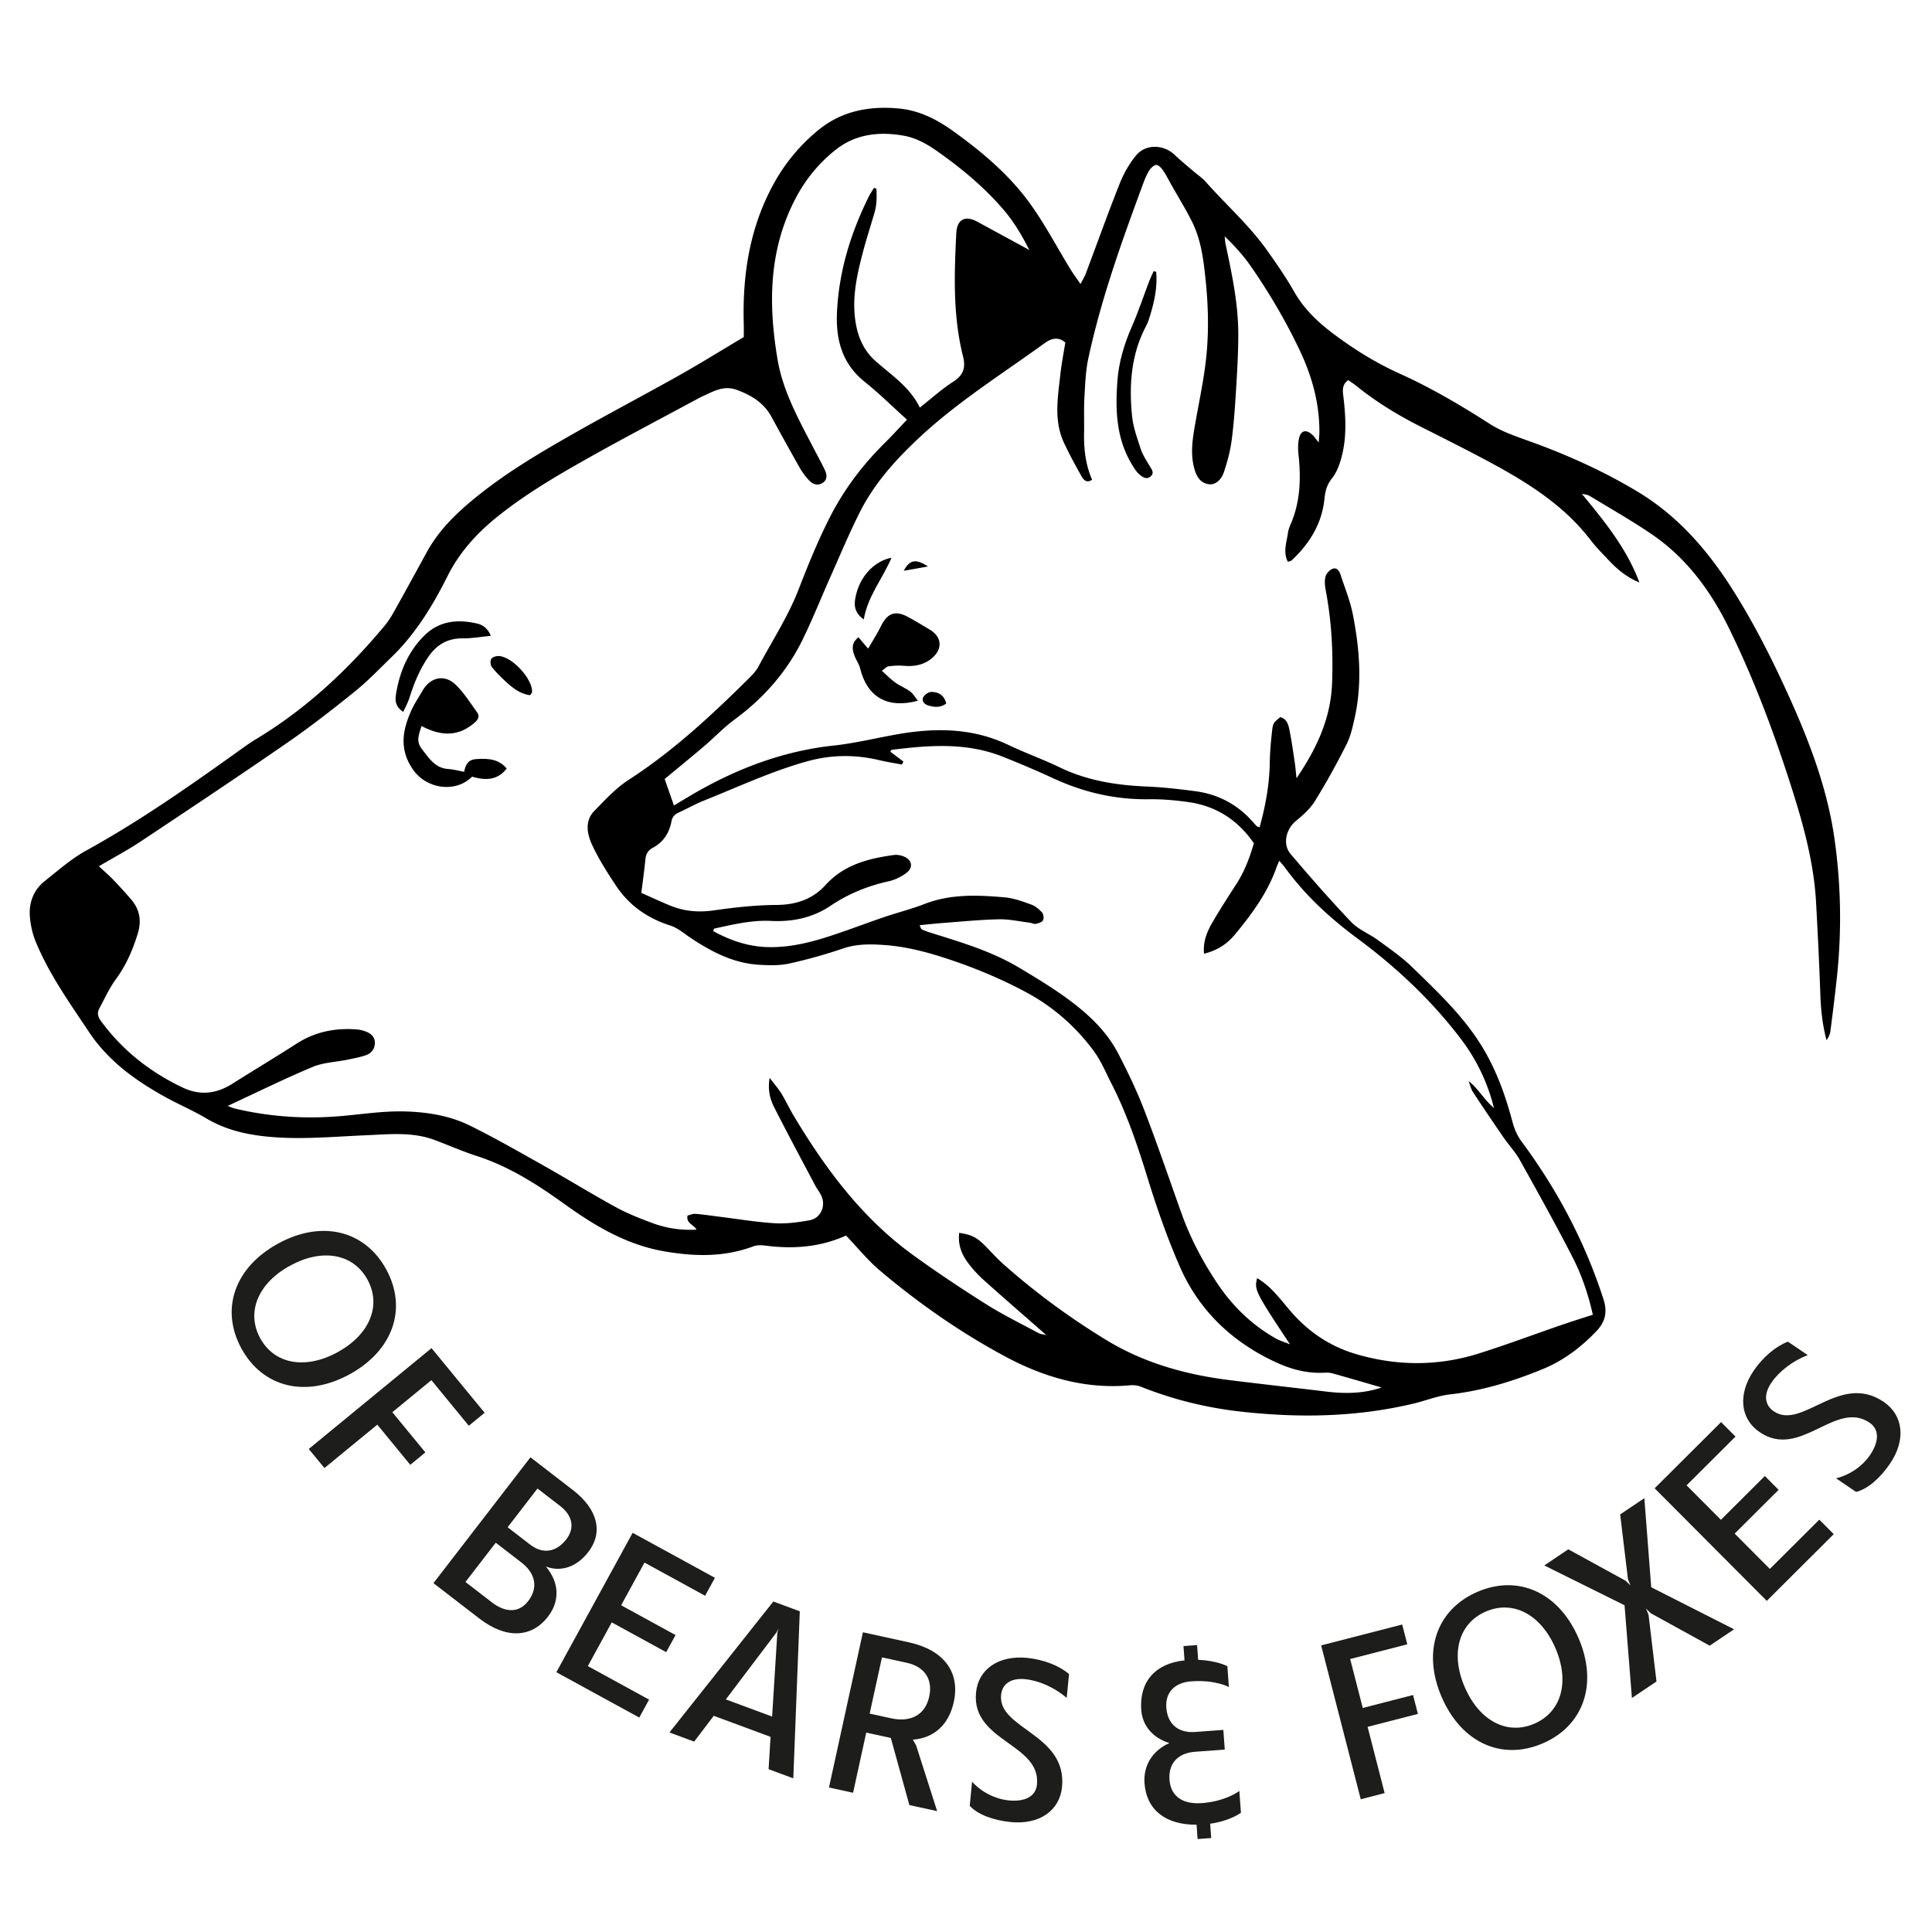 <?xml version="1.0" encoding="UTF-8"?>
<svg data-bbox="9.158 33.216 576.418 533.423" viewBox="0 0 595.28 595.28" xmlns="http://www.w3.org/2000/svg" data-type="color">
    <g>
        <path d="M388.11 254.87c1.85-6.68 3.03-13.2 3.13-19.93.05-3.33.36-6.67.74-9.98.26-2.23.53-2.4 2.5-4 1.94.5 2.46 2.2 2.79 3.79.69 3.39 1.16 6.83 1.68 10.25.2 1.33.3 2.68.52 4.79 6.37-9.37 10.55-18.55 10.96-29.22.37-9.69-.15-19.27-1.97-28.79-.26-1.36-.38-2.88-.03-4.18.25-.93 1.25-1.99 2.16-2.34 1.34-.52 2.08.68 2.46 1.83 1.31 4.02 2.94 7.99 3.76 12.11 2.08 10.53 2.95 21.16.63 31.79-.63 2.87-1.28 5.85-2.59 8.44-3.01 5.96-6.25 11.82-9.76 17.49-1.45 2.33-3.67 4.27-5.83 6.06-3.01 2.49-4.15 7.15-1.62 10.13 6.07 7.15 12.25 14.22 18.72 21 2.24 2.35 5.58 3.62 8.26 5.59 3.62 2.66 7.36 5.23 10.56 8.35 7.83 7.61 15.8 15.1 21.56 24.58 4.39 7.23 7.16 15.05 9.31 23.15.6 2.25 1.49 4.23 2.92 6.15 10.94 14.77 19.42 30.83 25.08 48.36 1.25 3.86.64 6.91-2.16 9.85-4.77 5-10.17 9.09-16.57 11.71-9.18 3.76-18.58 6.66-28.52 7.78-3.78.43-7.43 1.91-11.16 2.81-17.57 4.21-35.28 4.5-53.21 2.51-10.72-1.19-20.95-3.72-30.9-7.68-1.03-.41-2.26-.55-3.37-.44-13.97 1.29-26.88-2.61-38.87-9.1-13.57-7.34-26.27-16.19-38.08-26.17-3.8-3.2-6.97-7.15-10.54-10.87-7.84 3.56-16.18 4.23-24.75 3.11-1.24-.16-2.65-.22-3.78.21-8.95 3.35-17.95 3.17-27.28 1.58-11.82-2.01-21.61-7.9-31.01-14.66-8.39-6.03-16.99-11.53-26.92-14.74-4.39-1.42-8.64-3.3-12.96-4.92-6.97-2.62-14.19-1.77-21.37-1.47-9.49.4-18.98 1.3-28.49.56-7.23-.56-14.2-1.98-20.57-5.78-3.96-2.36-8.23-4.17-12.28-6.39-9.33-5.11-17.89-11.25-23.87-20.25-5.95-8.97-12.27-17.76-16.39-27.81-1-2.44-1.6-5.15-1.8-7.78-.32-4.32 1.17-8.19 4.64-10.93 4.12-3.26 8.12-6.82 12.68-9.33 16.94-9.32 32.67-20.44 48.35-31.67 1.46-1.05 2.96-2.05 4.5-2.98 15.12-9.18 27.82-21.08 39.1-34.59 1.06-1.27 1.98-2.69 2.79-4.14 3.45-6.17 6.85-12.37 10.24-18.58 3.97-7.28 9.89-12.75 16.27-17.82 9.5-7.55 19.96-13.61 30.47-19.57 10.29-5.82 20.76-11.31 31.06-17.11 6.71-3.78 13.26-7.85 19.87-11.78 0-1.37.03-2.65 0-3.92-.45-15.15 1.78-29.72 9.17-43.22 3.58-6.53 8.29-12.17 14-16.79 7.15-5.78 15.66-7.35 24.7-6.48 6.22.6 11.56 3.32 16.52 6.87 8.71 6.24 16.95 13.13 23.32 21.74 4.86 6.58 8.66 13.94 12.96 20.94.85 1.38 1.82 2.68 3.08 4.52.76-1.47 1.29-2.3 1.62-3.19 3.48-9.26 6.81-18.58 10.46-27.77 1.21-3.05 2.91-6.05 4.98-8.59 2.99-3.68 8.55-3.52 11.98-.22 1.85 1.77 3.85 3.38 5.79 5.05 1.27 1.09 2.7 2.03 3.79 3.27 6.29 7.11 13.48 13.43 18.98 21.23 2.89 4.09 5.76 8.23 8.23 12.58 3 5.3 7.25 9.32 11.98 12.89 6.37 4.8 13.11 9.01 20.43 12.31 9.74 4.39 18.92 9.8 27.92 15.57 3.62 2.32 7.85 3.75 11.94 5.22 11.64 4.18 22.85 9.2 33.47 15.58 12.81 7.69 22.09 18.6 29.91 31.1 6.57 10.5 12.09 21.55 17.14 32.76 6.22 13.81 11.57 28.12 13.71 43.24a172.58 172.58 0 0 1 .71 42.73c-.59 5.49-1.27 10.98-1.98 16.45-.12.96-.57 1.88-1.2 2.79-1.22-4.63-1.74-9.27-1.9-13.99-.33-9.5-.8-19.01-1.32-28.5-.63-11.38-3.49-22.37-6.86-33.15-5.54-17.66-11.96-35.04-20.15-51.67-5.58-11.3-13.01-21.35-23.58-28.56-6.15-4.19-12.65-7.88-19.01-11.75-.71-.43-1.59-.6-2.54-.69 6.98 8.44 13.84 16.86 17.7 27.27-3.73-1.52-6.66-3.9-9.28-6.68-1.94-2.06-3.97-4.06-5.68-6.3-8.19-10.7-19.25-17.67-30.85-23.93-7.01-3.78-14.14-7.35-21.25-10.93-7.14-3.6-13.95-7.71-20.17-12.75-.78-.63-1.65-1.16-2.5-1.77-1.66 1.25-1.76 2.7-1.54 4.51.78 6.4 1.19 12.84-.48 19.16-.61 2.32-1.5 4.77-2.96 6.6-1.56 1.96-2.09 3.9-2.32 6.26-.76 7.66-4.56 13.8-10.06 18.98-.25.24-.69.29-1.21.49-1.58-3.05-.37-6.04.03-8.98.15-1.12.66-2.21 1.1-3.28 2.75-6.75 2.9-13.75 2.13-20.88-.18-1.63-.18-3.36.18-4.94.55-2.38 2.14-2.78 3.95-1.19.65.58 1.14 1.34 2.1 2.48.1-1.41.22-2.35.22-3.29 0-8.78-2.25-17.01-5.98-24.9-4.24-8.97-9.24-17.51-14.86-25.67-2.37-3.45-5.15-6.61-8.35-9.63.09.79.11 1.6.28 2.38 1.92 9.06 3.87 18.13 3.91 27.44.02 5.78-.33 11.57-.68 17.34-.32 5.26-.68 10.53-1.37 15.75-.43 3.28-1.32 6.53-2.36 9.67-.91 2.73-2.86 4.08-4.74 3.78-2.5-.4-3.63-2.25-4.29-4.45-1.42-4.72-.66-9.43.16-14.13 1.02-5.82 2.24-11.61 3.04-17.45 1.21-8.82 1.12-17.68.21-26.55-.65-6.3-1.36-12.57-4.22-18.3-1.94-3.9-4.26-7.62-6.4-11.42-.82-1.45-1.55-2.97-2.49-4.33-.52-.75-1.4-1.74-2.11-1.73-.75.01-1.71.94-2.19 1.71-.81 1.3-1.4 2.75-1.93 4.2-6.5 17.6-12.86 35.25-16.82 53.64-.86 3.98-.99 8.14-1.22 12.22-.2 3.59-.04 7.2-.1 10.8-.09 4.92.44 9.72 2.46 14.4-1.48 1.1-2.53.2-3.14-.87-1.95-3.45-3.85-6.93-5.52-10.51-3.21-6.91-1.86-14.13-1.08-21.27.35-3.19.98-6.34 1.5-9.61-2.2-1.94-4.44-1.2-6.32.16-13 9.42-26.62 17.93-38.48 28.96-7.45 6.94-14.08 14.28-18.62 23.36-3.16 6.32-5.9 12.84-8.77 19.3-2.88 6.46-5.5 13.03-8.57 19.39-4.89 10.14-12.12 18.35-21.2 25.03-3.3 2.43-6.15 5.46-9.28 8.13-4.01 3.42-8.09 6.74-12.2 10.15.92 2.65 1.84 5.26 2.85 8.16 1.63-.97 3.21-1.93 4.8-2.87 13.73-8.17 28.43-13.87 44.32-15.58 6.66-.72 13.05-2.31 19.57-3.46 11.67-2.07 23.25-2.06 34.33 3.24 5.21 2.49 10.68 4.43 15.87 6.94 8.52 4.12 17.55 5.5 26.87 5.9 4.99.21 9.97.78 14.93 1.44 7.3.97 13.36 4.34 18.14 9.97.25.29.52.57.79.84.08.08.23.09.83.31Zm-92.54 125c3.79.56 5.41 1.4 7.99 4 1.81 1.83 3.51 3.77 5.43 5.48 9.92 8.82 20.6 16.67 31.92 23.56 11.59 7.05 24.43 10.64 37.82 12.31 10.07 1.26 20.15 2.37 30.23 3.58 5.78.7 11.46.52 16.74-1.29-5-1.45-10.09-2.95-15.2-4.37-.84-.24-1.78-.22-2.67-.18-5.27.25-10.21-1.12-14.9-3.31-13.32-6.21-23.47-15.85-29.38-29.32-3.91-8.92-7.13-18.19-10-27.5-3.07-9.97-6.39-19.8-11.16-29.09-1.7-3.31-3.13-6.84-5.31-9.81-5.55-7.55-12.57-13.71-20.76-18.12-8.23-4.44-16.93-8-25.89-10.87-5.9-1.88-11.88-3.35-18.04-3.77-4.2-.29-8.39-.37-12.56 1.05-5.45 1.85-11.02 3.42-16.64 4.66-2.96.65-6.14.56-9.2.39-7.82-.43-14.53-3.9-20.93-8.11-2.14-1.41-4.17-3.24-6.53-3.99-7.03-2.23-12.68-6.19-16.73-12.28-2.69-4.05-5.34-8.2-7.37-12.6-1.55-3.37-2.33-7.36.74-10.49 3.32-3.38 6.62-6.99 10.55-9.53 13.71-8.86 25.53-19.89 37.06-31.29 1.09-1.08 2.19-2.25 2.9-3.58 4.22-7.93 9.17-15.46 12.43-23.91 2.91-7.54 5.99-15.07 9.66-22.26 4.34-8.5 10.1-16.1 16.93-22.84 2.25-2.22 4.37-4.57 6.76-7.08-4.54-4.09-8.56-8.09-12.96-11.6-7.07-5.63-9.02-13.11-8.61-21.61.61-12.53 4.22-24.25 9.75-35.43.47-.96 1.09-1.85 1.64-2.77.25.07.51.15.76.22.12 2.46.13 4.93-.58 7.37-1.18 4.07-2.5 8.1-3.58 12.2-1.87 7.11-3.47 14.27-2.24 21.7.75 4.55 2.5 8.61 6.03 11.76 4.93 4.42 10.67 8.05 13.74 14.44 3.64-2.86 6.8-5.74 10.34-8.01 3.12-2 3.84-4.33 2.98-7.75-3.15-12.51-2.72-25.25-2.08-37.97.21-4.28 2.73-5.59 6.47-3.55 5.14 2.79 10.28 5.59 16.03 8.71-2.42-4.77-4.82-8.75-7.9-12.35-5.89-6.89-12.79-12.63-20.14-17.84-3.24-2.3-6.65-4.32-10.71-5.03-7.55-1.33-14.78-.49-20.85 4.3-5.05 3.98-9.19 8.95-12.26 14.73-8.46 15.93-8.62 32.83-5.7 49.99 1.61 9.49 6.22 17.91 10.61 26.36 1.3 2.51 2.67 4.99 3.9 7.53.71 1.47.96 3.08-.68 4.11-1.54.96-3.05.36-4.17-.85a20.585 20.585 0 0 1-2.75-3.69c-2.98-5.25-5.9-10.54-8.79-15.84-2.36-4.33-6.16-6.63-10.66-8.3-3.6-1.34-6.51.06-9.54 1.48-.7.33-1.41.63-2.09 1-11.64 6.29-23.37 12.42-34.9 18.92-9.29 5.24-18.48 10.66-26.87 17.34-6.52 5.19-11.98 11.09-15.78 18.67-4.55 9.09-9.85 17.79-17.26 24.95-3.7 3.57-7.27 7.33-11.26 10.55-6.79 5.48-13.69 10.86-20.87 15.82-14.91 10.3-30 20.34-45.08 30.37-4.01 2.67-8.28 4.93-12.93 7.67 1.67 1.56 3.13 2.81 4.46 4.19 1.87 1.94 3.68 3.95 5.44 5.98 2.66 3.07 3.29 6.58 2.11 10.46-1.54 5.07-3.6 9.84-6.78 14.18-2.02 2.76-3.46 5.96-5.09 8.99-.73 1.35-.48 2.55.5 3.89 6.6 9.02 15.09 15.68 25.13 20.47 5.35 2.55 10.37 1.99 15.3-1.12 6.63-4.18 13.34-8.21 19.94-12.44 5.65-3.62 11.81-4.82 18.4-4.33.88.07 1.78.27 2.61.57 1.67.59 3.02 1.62 3.01 3.57 0 1.85-1.07 3.22-2.77 3.81-1.8.62-3.7.97-5.57 1.36-3.63.75-7.51.86-10.86 2.26-8.82 3.7-17.4 7.95-26.16 12.01.73.26 1.49.63 2.3.82 10.72 2.54 21.61 3.24 32.55 2.31 6.76-.58 13.42-1.67 20.31-1.42 6.98.25 13.59 1.4 19.73 4.46 7.7 3.83 15.18 8.11 22.67 12.33 7.38 4.16 14.6 8.61 22.03 12.68 3.59 1.96 7.44 3.48 11.29 4.91 4.29 1.59 8.77 2.28 13.61 2.02-.96-1.65-3.27-1.91-2.79-4.34.77-.18 1.62-.58 2.43-.52 2.43.19 4.84.56 7.26.86 5.73.71 11.44 1.68 17.18 2.03 3.54.21 7.19-.28 10.71-.91 3.41-.61 5.09-4.31 3.68-7.48-.52-1.17-1.36-2.18-1.96-3.31-4.2-7.94-8.46-15.87-12.53-23.88-1.29-2.54-2.12-5.33-1.47-9.21 1.56 2.05 2.73 3.36 3.63 4.84 1.34 2.19 2.41 4.54 3.73 6.75 9.78 16.33 21.01 31.47 36.57 42.81 7.37 5.37 14.99 10.42 22.7 15.29 5.2 3.28 10.75 6 16.17 8.92.64.34 1.44.39 2.43.64-6.7-5.89-13.11-11.43-19.41-17.09-1.8-1.62-3.46-3.47-4.89-5.43-1.84-2.52-2.93-5.37-2.54-8.95Zm-12.24-94.81c.41.83.46 1.17.64 1.26.68.33 1.38.63 2.09.85 9.55 3 19.21 5.78 27.89 10.95 5.62 3.35 11.25 6.76 16.45 10.72 5.63 4.28 10.76 9.3 14.09 15.67 2.97 5.69 5.75 11.51 8.06 17.49 4.06 10.54 7.7 21.24 11.5 31.88 2.74 7.67 6.52 14.81 11.03 21.56 4.72 7.06 10.68 12.83 18.1 17.01 1.11.62 2.36.98 4.29 1.76-10.73-16.18-11.06-16.85-10.12-20.39 4.45 2.6 7.32 6.78 10.59 10.52 5.4 6.16 11.98 10.53 19.77 12.84 12.63 3.75 25.37 3.81 37.96-.16 8.69-2.74 17.22-5.95 25.84-8.91 3-1.03 6.03-1.97 9.27-3.02-1.41-6.24-3.37-12.09-6.16-17.54-5.21-10.18-10.78-20.17-16.35-30.16-1.36-2.45-3.36-4.54-4.96-6.86-3.2-4.65-6.37-9.32-9.46-14.04-.65-1-.91-2.26-1.35-3.4 2.98 2.3 4.64 5.6 7.82 8.32-2.01-7.99-5.38-15-10.4-21.57-9.04-11.83-19.78-21.88-31.74-30.74-8.38-6.21-16.06-13.25-22.24-21.77-.47-.65-1.03-1.22-1.79-2.11-.43 1.04-.7 1.61-.9 2.19-2.75 7.77-7.59 14.27-12.75 20.53-2.39 2.9-5.44 4.91-9.52 5.91-.36-3.83.97-6.87 2.63-9.72 2.32-4 4.84-7.89 7.35-11.77 2.54-3.92 4.12-8.22 5.38-12.54-4.98-7.21-11.64-11.46-20.08-12.67-4.06-.58-8.2-.95-12.29-.89-10.35.14-20.1-2.13-29.46-6.46-5.12-2.37-10.33-4.58-15.57-6.66-11.16-4.44-22.68-3.55-34.22-2.1-.15.02-.26.37-.39.57 1.34 1.01 2.68 2.02 4.02 3.04-.15.31-.29.61-.44.92-2.33-.44-4.68-.8-6.99-1.35-7.52-1.79-14.88-1.71-22.42.41-10.93 3.06-21.15 7.86-31.63 12.05-2.61 1.05-5.08 2.45-7.65 3.62-1.26.57-2.07 1.34-2.33 2.76-.66 3.61-2.53 6.44-5.81 8.19-1.54.82-2.1 2.05-2.25 3.73-.3 3.26-.78 6.5-1.23 10.13 2.77 1.23 5.78 2.63 8.85 3.9 4.37 1.8 8.83 2.17 13.58 1.48 6.34-.91 12.76-1.62 19.15-1.66 6.06-.04 11.17-1.72 15.19-6.15 5.68-6.25 13.16-8.16 21.03-9.24.97-.13 2.08.06 3 .42 2.58 1.01 3.1 3.4.92 5.06-1.58 1.21-3.55 2.18-5.49 2.61-6.46 1.44-12.43 3.84-17.93 7.55-5.51 3.72-11.76 5-18.34 4.67-5.98-.3-11.72 1.11-17.48 2.36-.13.03-.19.39-.36.76 5.11 2.8 10.49 4.7 16.36 4.93 8.78.34 16.94-2.38 25.06-5.23 3.87-1.36 7.71-2.8 11.6-4.11 4.01-1.35 8.14-2.38 12.07-3.91 8.07-3.16 16.4-2.79 24.73-2.06 2.77.24 5.5 1.25 8.15 2.2 1.26.45 2.43 1.42 3.35 2.43.48.53.66 1.82.33 2.43-.31.6-1.4.93-2.21 1.1-.57.12-1.23-.27-1.86-.35-3.18-.39-6.37-1.12-9.54-1.05-5.77.12-11.54.71-17.3 1.14-2.26.17-4.51.43-7.14.68Z" fill="#000000" data-color="1"/>
        <path d="M264.49 196.34c.95 1.12 1.82 2.14 2.99 3.52 1.4-2.43 2.85-4.67 4.02-7.05 1.89-3.84 4.29-4.8 8.07-2.82 2.38 1.25 4.66 2.69 6.98 4.06 3.62 2.15 3.96 5.84.72 8.65-2.58 2.24-5.67 2.76-9.01 2.43-1.49-.15-3.03 0-4.53.18-.54.07-1.01.66-2.02 1.37 1.52 1.35 2.73 2.62 4.13 3.62 1.45 1.04 3.18 1.7 4.61 2.76.9.67 1.49 1.76 2.37 2.85-9.45 2.54-15.66-1.17-17.82-10.04-.29-1.2-1.08-2.28-1.56-3.44-.86-2.08-1.34-4.14 1.06-6.1Z" fill="#000000" data-color="1"/>
        <path d="M356.24 83.75c.43 4.65-.55 9.12-1.9 13.54-.3.98-.59 1.99-1.07 2.88-4.77 8.84-5.44 18.38-4.46 28.07.36 3.51 1.64 6.95 2.75 10.34.55 1.68 1.63 3.19 2.51 4.75.62 1.09 1.78 2.24.51 3.41-1.35 1.24-2.69.18-3.72-.75-.83-.76-1.44-1.79-2.04-2.77-4.87-7.97-5.2-16.75-4.55-25.69.43-5.95 2.12-11.54 4.51-17 2-4.57 3.57-9.33 5.35-13.99.39-1.02.89-2 1.33-3 .26.07.51.15.77.22Z" fill="#000000" data-color="1"/>
        <path d="M274.7 171.83c-2.86 6.64-7.35 11.89-8.56 19.03-3.44-2.46-2.98-5.24-2.28-7.98 1.42-5.54 5.64-10.04 10.84-11.04Z" fill="#000000" data-color="1"/>
        <path d="M291.56 216.77c-1.9 1.38-3.69 1.11-5.41.65-1.18-.32-2.27-1.27-1.73-2.51.36-.82 1.66-1.72 2.54-1.72 2.13 0 3.94.91 4.6 3.58Z" fill="#000000" data-color="1"/>
        <path d="M285.93 174.54c-2.91.51-5.07.89-7.48 1.32 1.85-3.41 3.7-3.8 7.48-1.32Z" fill="#000000" data-color="1"/>
        <path d="M129.88 223.71c-.76 2.5-1.82 4.6.07 7.03 2.24 2.86 4.06 5.98 8.25 6.21 1.52.09 3.02.53 4.82.86.38-2.04 1.08-3.71 3.63-3.92 4.45-.37 7.34.33 9.47 2.91-2.88 3.74-6.64 3.67-10.67 2.51-5.03 5.06-14.08 3.91-18.32-2.35-4.29-6.34-3.04-12.32-.2-18.48.91-1.97 2.18-3.77 3.26-5.67 2.39-4.2 6.83-5.18 10.27-1.79 2.53 2.49 4.48 5.58 6.56 8.5.7.98.55 1.93-.59 2.96-4.63 4.19-9.95 4.74-16.55 1.22Z" fill="#000000" data-color="1"/>
        <path d="M124.23 219.34c-2.53-1.72-2.5-3.57-2.23-5.33 1.07-6.87 3.67-13.08 8.62-18.07 4.61-4.66 10.31-5.22 16.38-3.82 1.79.41 3.22 1.42 4.25 3.78-3.08.3-5.8.82-8.51.78-4.66-.07-8.06 1.81-10.69 5.59-2.75 3.95-4.5 8.3-5.93 12.84-.43 1.37-1.16 2.64-1.88 4.23Z" fill="#000000" data-color="1"/>
        <path d="M163.33 214.2c-3.27-.42-5.59-2.4-7.83-4.5-1.4-1.31-2.8-2.67-3.96-4.19-.44-.58-.54-1.86-.19-2.46.34-.57 1.48-.96 2.26-.93 4.1.12 10.44 6.95 10.34 11.05 0 .32-.37.62-.63 1.04Z" fill="#000000" data-color="1"/>
        <path d="M85.7 383.15c13.41-7.32 26.72-4.1 33.31 7.98 6.59 12.08 2.09 25.01-11.32 32.33-13.41 7.32-26.72 4.1-33.31-7.98-6.59-12.08-2.09-25.01 11.32-32.32Zm3.71 6.8c-9.92 5.41-13.61 14.36-9.24 22.37 4.37 8.01 13.89 9.74 23.81 4.33 9.92-5.41 13.62-14.36 9.25-22.37-4.37-8.01-13.89-9.74-23.81-4.33Z" fill="#1d1d1b" data-color="2"/>
        <path d="m120.9 435.14 10.16 12.37-4.65 3.82-10.16-12.37-16.29 13.37-4.83-5.88 37.83-31.07 16.36 19.92-4.87 4-11.54-14.05-12.03 9.88Z" fill="#1d1d1b" data-color="2"/>
        <path d="M176.46 459.05c7.74 5.97 9.49 13.08 4.8 19.15-3.54 4.59-8.38 6.25-13.05 4.48 4.09 4.89 4.36 10.59.65 15.41-5.13 6.65-13 6.89-21.14.62l-14.17-10.92 29.89-38.77 13.02 10.04Zm-24.9 34.66c4.3 3.32 8.42 3.2 11.16-.36 3.14-4.07 2.36-8.51-2.06-11.92l-7.91-6.1-9.33 12.1 8.14 6.28Zm11.79-17.79c3.9 3.01 8.05 2.37 11.15-1.65 2.65-3.44 1.95-7.27-1.89-10.24l-7-5.39-9.2 11.93 6.94 5.35Z" fill="#1d1d1b" data-color="2"/>
        <path d="m171.43 515.22 23.5-42.94 25.35 13.87-3.02 5.53-18.68-10.22-7.2 13.15 16.77 9.18-2.89 5.27-16.77-9.18-7.37 13.47 18.87 10.33-3.02 5.53-25.54-13.97Z" fill="#1d1d1b" data-color="2"/>
        <path d="m219.92 528.66-6.04 7.96-7.61-2.82 32.01-40.35 8.15 3.02-2 51.47-7.61-2.82.6-9.97-17.52-6.49Zm17.98.25 1.61-25.82.32-1.27-.59 1.17-15.6 20.63 14.26 5.28Z" fill="#1d1d1b" data-color="2"/>
        <path d="m274.47 535.49-7.57-1.65-4.05 18.54-7.43-1.62 10.46-47.83 14.22 3.11c10.68 2.34 15.79 9.16 13.78 18.36-1.53 7-6.07 11.13-12.62 11.62l1.02 1.78 6.47 20.24-8.56-1.87-5.71-20.67Zm.07-6.06c6.16 1.35 10.55-1.1 11.77-6.69 1.16-5.31-1.4-9.2-6.92-10.41l-7.64-1.67-3.79 17.33 6.58 1.44Z" fill="#1d1d1b" data-color="2"/>
        <path d="m329.39 515.79-.72 7.35c-3.76-3.21-8.57-5.35-12.83-5.76-4.33-.42-7.05 1.42-7.39 4.88-1.03 10.53 20.37 11.96 18.78 28.32-.72 7.35-7.03 11.68-15.76 10.83-5.55-.54-10.32-2.39-12.68-5.02l.72-7.42c2.89 3.19 7.12 5.35 11.3 5.76 5.12.5 8.35-1.3 8.7-4.9 1.23-12.61-20.25-13.25-18.78-28.32.71-7.28 7.02-11.54 15.74-10.69 4.97.49 9.81 2.34 12.9 4.97Z" fill="#1d1d1b" data-color="2"/>
        <path d="M369.17 511.42c5.83.23 9 1.96 9 1.96l.47 6.43s-4.09-2.31-11.6-1.76c-5.13.37-8.03 3.42-7.68 8.11.37 5.06 3.7 7.86 8.83 7.49l8.74-.64.44 6.07-9.17.67c-5.27.39-8.23 3.58-7.86 8.63.38 5.13 4.11 7.62 9.96 7.19 7.44-.54 11.56-3.75 11.56-3.75l.49 6.72s-3.23 2.49-9.48 3.38l.32 4.41-4.19.31-.32-4.41c-9.58.05-15.44-4.61-16.04-12.77-.4-5.49 2.46-10.06 7.66-12.4-5.13-1.59-8.31-5.35-8.66-10.19-.63-8.67 4.25-14.32 13.33-15.28l-.32-4.41 4.19-.31.33 4.55Z" fill="#1d1d1b" data-color="2"/>
        <path d="m419.88 526.25 15.5-3.99 1.5 5.82-15.5 3.99 5.25 20.41-7.36 1.9-12.2-47.41 24.97-6.43 1.57 6.1-17.6 4.53 3.88 15.08Z" fill="#1d1d1b" data-color="2"/>
        <path d="M444.21 522.92c-6.06-14.02-1.64-26.98 10.99-32.44 12.63-5.46 25.09.2 31.16 14.23 6.06 14.03 1.64 26.98-10.99 32.44-12.63 5.46-25.09-.2-31.15-14.23Zm7.11-3.07c4.48 10.37 13.05 14.87 21.43 11.25 8.38-3.62 10.97-12.95 6.49-23.31-4.48-10.37-13.05-14.87-21.43-11.25-8.38 3.62-10.97 12.95-6.49 23.32Z" fill="#1d1d1b" data-color="2"/>
        <path d="m526.8 507.07-18.13-9.98-1.49-1.44.77 1.92 2.44 20.52-7.57 5.09-2.27-28.57-24.73-12.27 7.39-4.97 17.67 9.68 1.49 1.44-.77-1.93-2.4-19.94 7.45-5.01 2.12 27.45 25.53 12.95-7.51 5.05Z" fill="#1d1d1b" data-color="2"/>
        <path d="m544.37 493.25-34.55-34.68 20.47-20.4 4.45 4.46-15.08 15.03 10.58 10.62 13.54-13.5 4.24 4.26-13.54 13.49 10.84 10.88 15.24-15.18 4.45 4.46-20.62 20.55Z" fill="#1d1d1b" data-color="2"/>
        <path d="m550.88 413.38 6.11 4.15c-4.62 1.77-8.8 4.97-11.2 8.5-2.44 3.59-2.13 6.87.75 8.82 8.75 5.94 20.25-12.16 33.85-2.92 6.11 4.15 6.89 11.77 1.97 19.02-3.13 4.61-7.04 7.92-10.48 8.73l-6.17-4.19c4.19-1.01 8.11-3.69 10.47-7.16 2.89-4.25 2.86-7.95-.14-9.98-10.48-7.12-21.33 11.43-33.85 2.92-6.05-4.11-6.77-11.69-1.85-18.94 2.81-4.13 6.75-7.49 10.54-8.95Z" fill="#1d1d1b" data-color="2"/>
    </g>
</svg>
